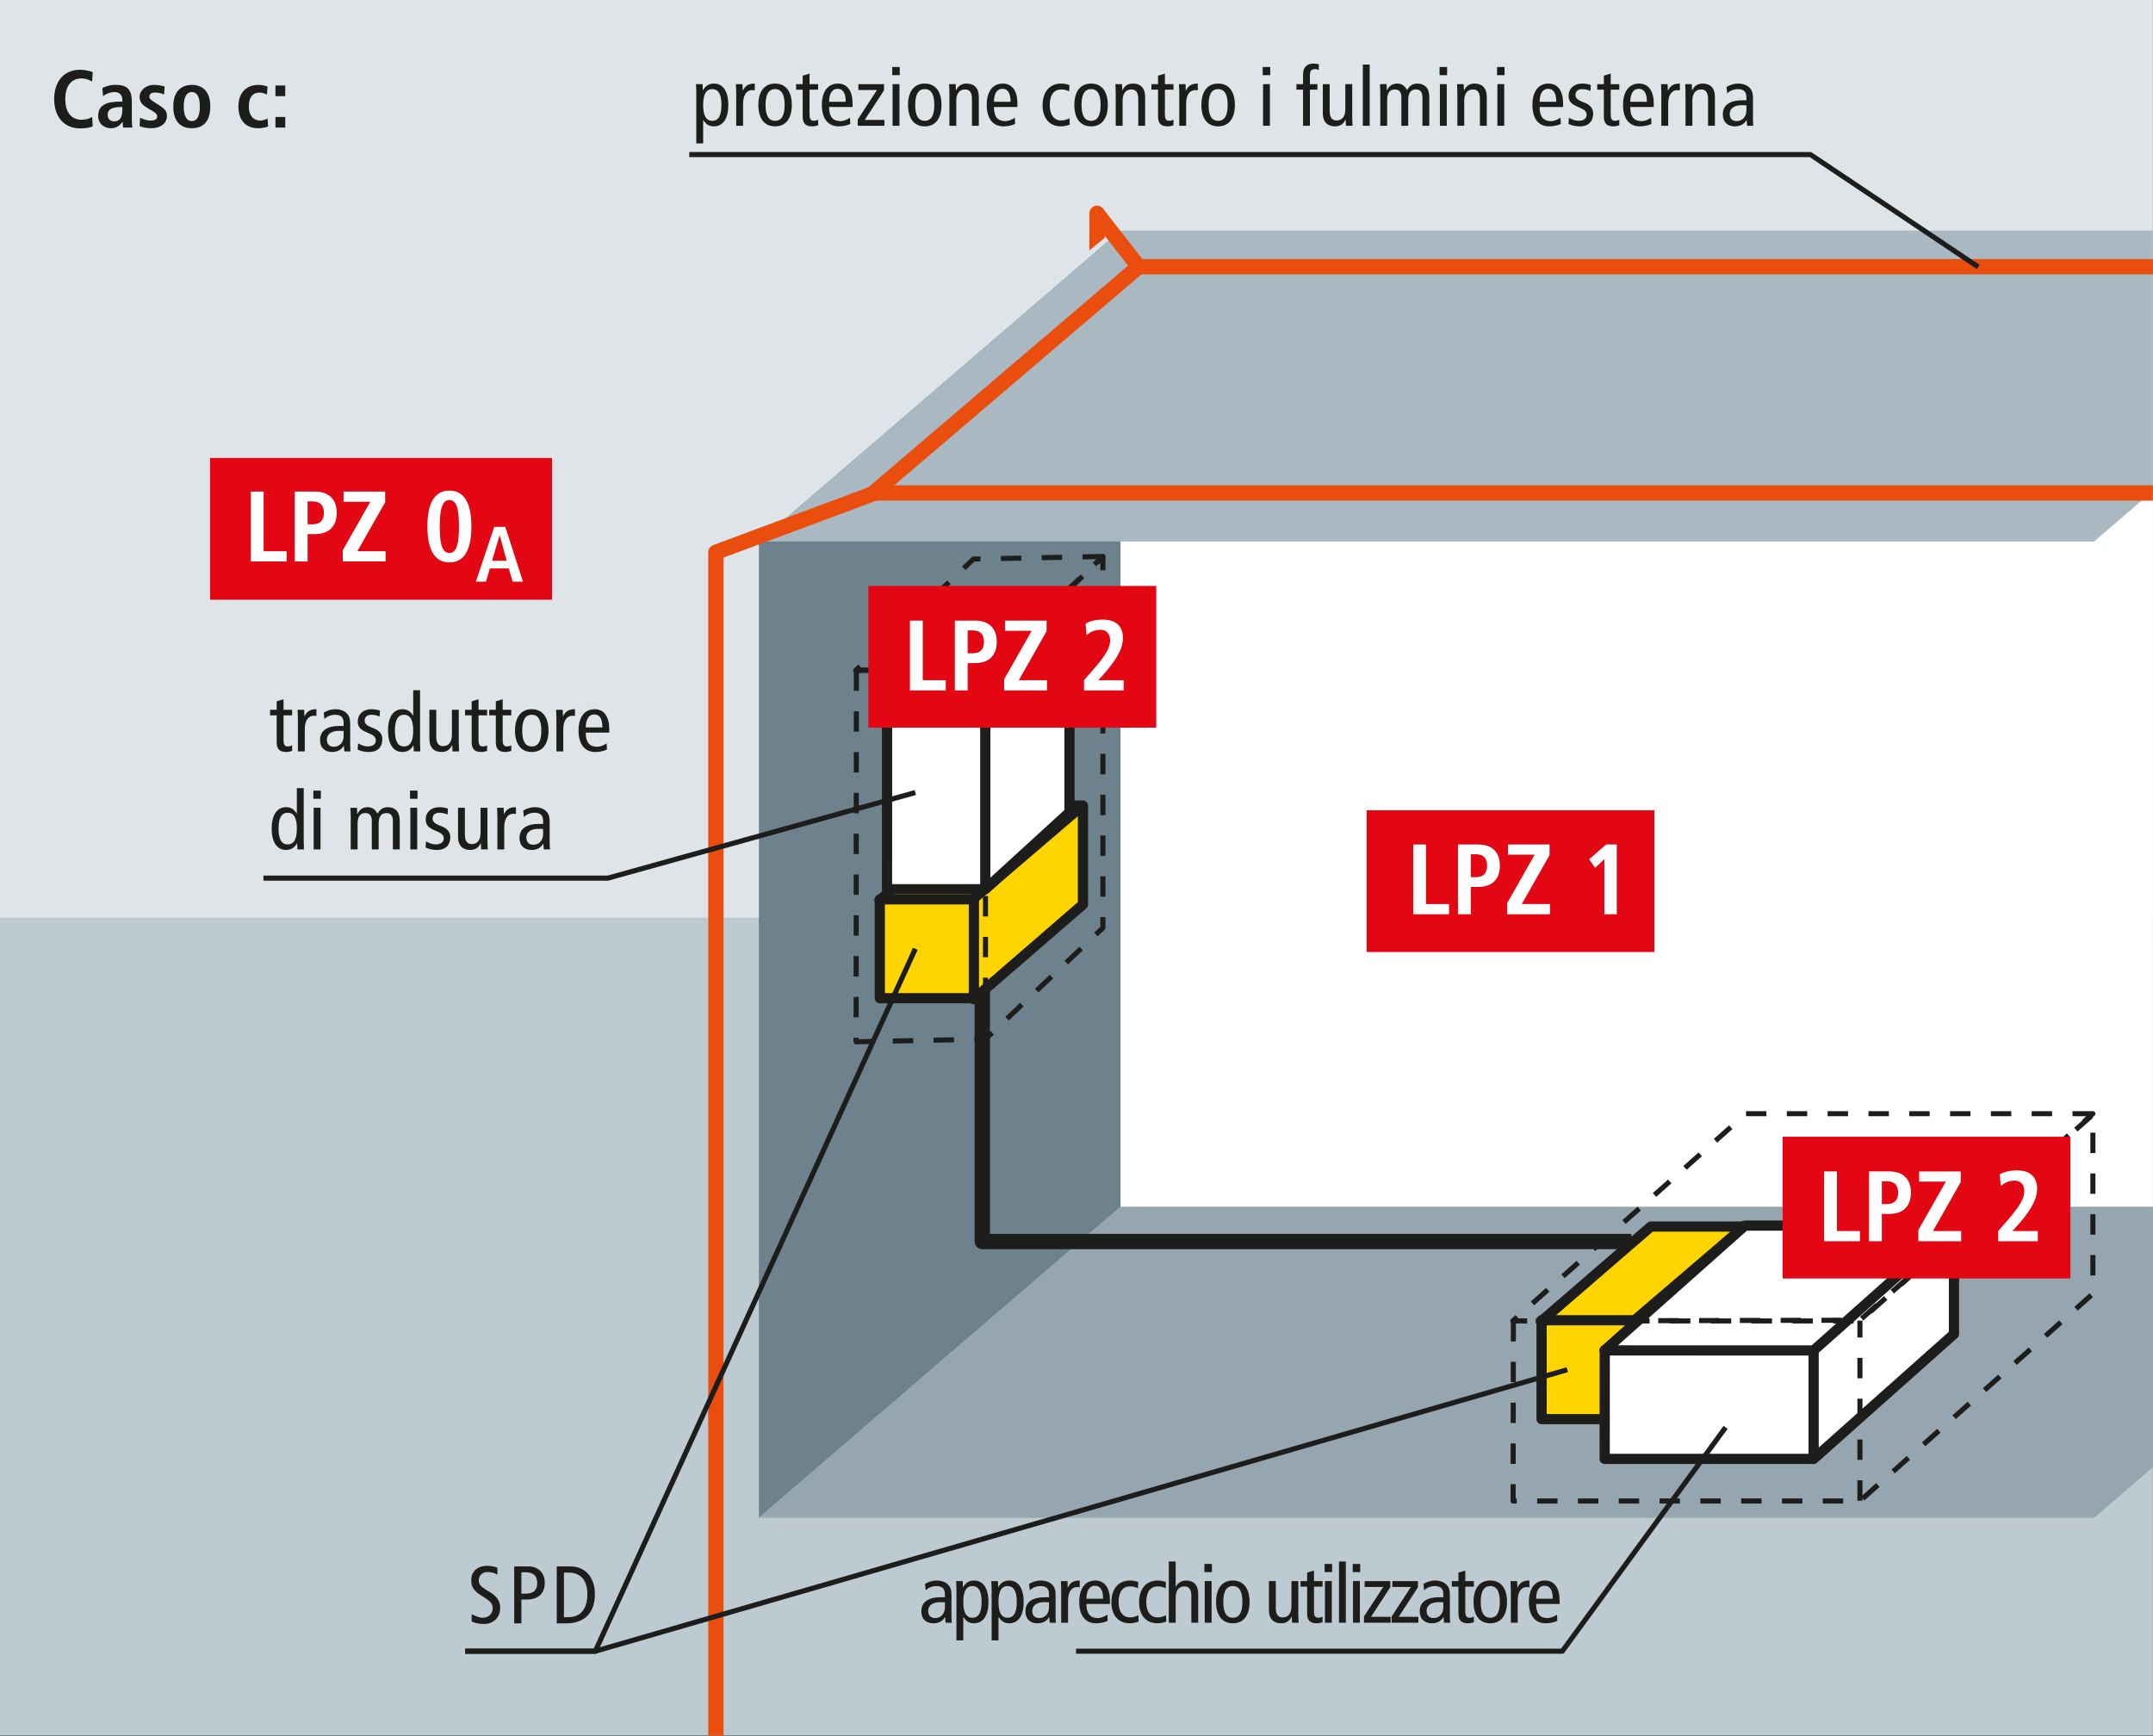 <?xml version="1.0" encoding="UTF-8" standalone="no"?><!DOCTYPE svg PUBLIC "-//W3C//DTD SVG 1.1//EN" "http://www.w3.org/Graphics/SVG/1.1/DTD/svg11.dtd"><svg width="100%" height="100%" viewBox="0 0 879 709" version="1.1" xmlns="http://www.w3.org/2000/svg" xmlns:xlink="http://www.w3.org/1999/xlink" xml:space="preserve" xmlns:serif="http://www.serif.com/" style="fill-rule:evenodd;clip-rule:evenodd;stroke-linejoin:round;stroke-miterlimit:3.864;"><rect x="0" y="0" width="879" height="709" fill="#333333" stroke="none"/><rect id="ArtBoard1" x="0" y="0" width="878.961" height="708.665" style="fill:none;"/><clipPath id="_clip1"><rect x="0" y="0" width="878.961" height="708.665"/></clipPath><g clip-path="url(#_clip1)"><g id="Layer-1" serif:id="Layer 1"><rect x="-58.692" y="-59" width="995.938" height="443.017" style="fill:#dee4e8;"/><rect x="-58.692" y="374.654" width="996.763" height="393.121" style="fill:#becad1;"/><rect x="457.467" y="94.142" width="480.604" height="398.621" style="fill:#fff;"/><path d="M309.831,221.103l147.638,-126.966l-0,398.621l-147.638,126.966l0,-398.621Z" style="fill:#6e828d;"/><path d="M457.467,492.763l-147.637,126.962l545.104,0.009l83.141,-71.534l0,-55.437l-480.608,-0Z" style="fill:#95a6b0;fill-rule:nonzero;"/><path d="M457.467,94.14l-147.637,126.963l545.104,0.004l83.141,-71.529l0,-55.438l-480.608,0Z" style="fill:#a9b8c1;fill-rule:nonzero;"/><path d="M629.224,539.491l44.763,-38.671l38.329,0l-0,40.363l-44.679,38.675l-38.413,-40.367Z" style="fill:#ffd500;stroke:#1d1d1b;stroke-width:4.17px;"/><rect x="629.379" y="539.083" width="38.413" height="40.367" style="fill:#ffd500;stroke:#1d1d1b;stroke-width:4.17px;"/><path d="M667.636,538.84l44.921,-38.412" style="fill:none;fill-rule:nonzero;stroke:#1d1d1b;stroke-width:4.17px;"/><path d="M655.16,551.413l-0.021,44.271l85.309,0l57.291,-50.975l0,-44.079l-142.579,50.783Z" style="fill:#fff;stroke:#1d1d1b;stroke-width:4.17px;"/><path d="M797.738,500.421l-85.325,-0l-57.354,50.967l85.388,0.008l57.291,-50.975Z" style="fill:#fff;stroke:#1d1d1b;stroke-width:4.17px;"/><path d="M740.447,595.603l-0,-44.271" style="fill:none;fill-rule:nonzero;stroke:#1d1d1b;stroke-width:4.17px;"/><path d="M359.042,367.612l44.763,-38.671l38.329,0l-0,40.363l-44.679,38.675l-38.413,-40.367Z" style="fill:#ffd500;stroke:#1d1d1b;stroke-width:4.17px;"/><rect x="359.196" y="367.213" width="38.412" height="40.367" style="fill:#ffd500;stroke:#1d1d1b;stroke-width:4.17px;"/><path d="M397.453,366.965l44.921,-38.412" style="fill:none;fill-rule:nonzero;stroke:#1d1d1b;stroke-width:4.17px;"/><path d="M401.043,403.408l-0,103.516l264.975,0" style="fill:none;fill-rule:nonzero;stroke:#1d1d1b;stroke-width:6.25px;stroke-linejoin:miter;"/><path d="M362.159,288.96l-0.017,74.113l40.121,-0l34.375,-31.404l-0,-73.959l-74.479,31.25Z" style="fill:#fff;stroke:#1d1d1b;stroke-width:4.17px;"/><path d="M436.638,257.54l-40.133,-0l-34.43,31.404l40.188,-0l34.375,-31.404Z" style="fill:#fff;stroke:#1d1d1b;stroke-width:4.17px;"/><path d="M402.263,363.01l-0,-74.117" style="fill:none;fill-rule:nonzero;stroke:#1d1d1b;stroke-width:4.17px;"/><path d="M617.86,539.385l-0.113,73.488l141.604,-0l95.104,-84.621l0,-73.158l-95.129,83.95l-141.466,0.341Z" style="fill:none;fill-rule:nonzero;stroke:#1d1d1b;stroke-width:2.08px;stroke-dasharray:8.33,8.33;"/><path d="M854.456,454.734l-141.633,-0l-95.213,84.612l141.742,0.009l95.104,-84.621Z" style="fill:none;fill-rule:nonzero;stroke:#1d1d1b;stroke-width:2.08px;stroke-dasharray:8.33,8.33;"/><path d="M759.351,612.742l0,-73.496" style="fill:none;fill-rule:nonzero;stroke:#1d1d1b;stroke-width:2.08px;stroke-dasharray:8.33,8.33;"/><path d="M349.63,273.758l-0.112,151.613l52.825,-1.075l47.937,-45.442l0,-151.291l-47.958,44.783l-52.692,1.412Z" style="fill:none;fill-rule:nonzero;stroke:#1d1d1b;stroke-width:2.08px;stroke-dasharray:8.33,8.33;"/><path d="M450.281,227.207l-52.854,1.071l-48.046,45.442l52.963,-1.067l47.937,-45.446Z" style="fill:none;fill-rule:nonzero;stroke:#1d1d1b;stroke-width:2.08px;stroke-dasharray:8.33,8.33;"/><path d="M402.345,424.168l-0,-151.617" style="fill:none;fill-rule:nonzero;stroke:#1d1d1b;stroke-width:2.08px;stroke-dasharray:8.33,8.33;"/><path d="M1009.97,108.903l-545.121,-0l-108.259,92.387l647.917,0" style="fill:none;fill-rule:nonzero;stroke:#e94e0e;stroke-width:6.25px;stroke-linejoin:miter;"/><path d="M357.243,201.29l-64.975,24.216l0,577.175" style="fill:none;fill-rule:nonzero;stroke:#e94e0e;stroke-width:6.25px;stroke-linejoin:miter;"/><path d="M450.993,97.121l-6.25,5.141l0,-15.166c0,-1.334 0.85,-2.521 2.113,-2.954c1.267,-0.43 2.662,-0.017 3.483,1.033l16.975,21.808l-4.933,3.842l-11.388,-14.629l0,0.925Z" style="fill:#e94e0e;fill-rule:nonzero;"/><rect x="85.758" y="186.992" width="139.625" height="57.883" style="fill:#e30613;"/><path d="M102.403,200.726l5.23,-0l-0,24.342l9.395,-0l0,4.166l-14.625,0l0,-28.508Z" style="fill:#fff;"/><path d="M120.352,200.726l8.166,-0c2.879,-0 5.1,0.758 6.638,2.271c1.537,1.508 2.304,3.637 2.304,6.387c-0,2.75 -0.758,4.884 -2.288,6.417c-1.52,1.517 -3.741,2.279 -6.654,2.279l-2.937,0l-0,11.154l-5.229,0l-0,-28.508Zm7.187,13.354c3.129,0 4.696,-1.558 4.696,-4.696c-0,-3.096 -1.567,-4.654 -4.696,-4.654l-1.958,0l-0,9.35l1.958,0Z" style="fill:#fff;"/><path d="M139.94,224.652l11.229,-19.759l-10.904,0l0,-4.166l16.988,-0l-0,4.337l-11.355,20.004l11.521,0l0,4.167l-17.479,0l-0,-4.583Z" style="fill:#fff;"/><path d="M183.473,200.319c3.345,-0 5.77,1.566 7.258,4.7c1.15,2.421 1.725,5.741 1.725,9.962c-0,4.217 -0.575,7.538 -1.725,9.967c-1.463,3.121 -3.888,4.692 -7.258,4.692c-3.321,-0 -5.738,-1.571 -7.234,-4.692c-1.175,-2.454 -1.75,-5.783 -1.75,-9.967c0,-4.25 0.567,-7.566 1.709,-9.962c1.504,-3.134 3.92,-4.7 7.275,-4.7m-0,25.479c1.495,-0 2.537,-1.008 3.141,-3.017c0.513,-1.716 0.771,-4.321 0.771,-7.8c0,-3.546 -0.242,-6.125 -0.729,-7.762c-0.604,-2.042 -1.663,-3.059 -3.183,-3.059c-1.475,0 -2.521,1.009 -3.15,3.017c-0.513,1.688 -0.78,4.292 -0.78,7.804c0,3.538 0.242,6.121 0.738,7.759c0.629,2.041 1.696,3.058 3.192,3.058" style="fill:#fff;"/><path d="M207.699,232.106l-7.7,0l-1.6,5.388l-4.112,-0l7.512,-22.392l4.492,0l7.221,22.392l-4.234,-0l-1.579,-5.388Zm-0.854,-3.146l-2.842,-10.466l-3.133,10.471l5.975,-0.005Z" style="fill:#fff;"/><rect x="354.55" y="239.242" width="117.504" height="57.875" style="fill:#e30613;"/><path d="M371.505,253.403l5.225,0l0,24.338l9.392,-0l0,4.166l-14.617,0l0,-28.504Z" style="fill:#fff;"/><path d="M389.836,253.403l8.167,0c2.883,0 5.1,0.754 6.633,2.263c1.542,1.516 2.304,3.646 2.304,6.391c0,2.746 -0.758,4.888 -2.279,6.409c-1.525,1.529 -3.746,2.287 -6.658,2.287l-2.938,0l0,11.154l-5.229,0l0,-28.504Zm7.188,13.35c3.133,0 4.696,-1.566 4.696,-4.696c-0,-3.104 -1.563,-4.654 -4.696,-4.654l-1.959,0l0,9.35l1.959,0Z" style="fill:#fff;"/><path d="M409.974,277.333l11.225,-19.763l-10.896,0l-0,-4.166l16.983,-0l0,4.329l-11.35,20.008l11.513,0l-0,4.167l-17.475,-0l-0,-4.575Z" style="fill:#fff;"/><path d="M442.579,277.699l2.121,-2.412c1.85,-2.096 3.2,-3.671 4.041,-4.738c1.471,-1.846 2.55,-3.412 3.229,-4.696c0.842,-1.608 1.267,-3.087 1.267,-4.45c0,-1.308 -0.354,-2.341 -1.062,-3.095c-0.709,-0.771 -1.65,-1.15 -2.821,-1.15c-1.359,-0 -2.571,0.258 -3.634,0.77c-0.57,0.275 -1.266,0.742 -2.083,1.392l-0.45,-4.696c0.792,-0.458 1.679,-0.829 2.658,-1.1c1.309,-0.358 2.775,-0.537 4.409,-0.537c2.858,-0 4.983,0.746 6.371,2.208c1.225,1.308 1.841,3.113 1.841,5.4c0,2.363 -0.916,5.033 -2.741,7.996c-1.438,2.346 -3.55,5.021 -6.325,8.046l-1.025,1.104l10.37,-0l0,4.167l-16.166,-0l-0,-4.209Z" style="fill:#fff;"/><rect x="557.954" y="330.85" width="117.496" height="57.867" style="fill:#e30613;"/><path d="M576.974,344.81l5.229,-0l0,24.329l9.388,-0l-0,4.166l-14.617,0l0,-28.495Z" style="fill:#fff;"/><path d="M595.24,344.81l8.175,-0c2.871,-0 5.096,0.745 6.633,2.258c1.538,1.512 2.3,3.646 2.3,6.387c0,2.75 -0.754,4.892 -2.279,6.417c-1.533,1.517 -3.75,2.283 -6.654,2.283l-2.942,0l0,11.15l-5.233,0l0,-28.495Zm7.196,13.35c3.125,-0 4.692,-1.571 4.692,-4.705c-0,-3.095 -1.567,-4.654 -4.692,-4.654l-1.963,0l0,9.359l1.963,-0Z" style="fill:#fff;"/><path d="M615.337,368.731l11.221,-19.762l-10.9,-0l-0,-4.159l16.983,0l-0,4.317l-11.342,20.013l11.509,-0l-0,4.166l-17.471,0l-0,-4.575Z" style="fill:#fff;"/><path d="M655.005,350.803l-3.783,3.563l-2.421,-3.521l6.946,-6.033l4.325,-0l0,28.491l-5.067,0l0,-22.5Z" style="fill:#fff;"/><rect x="727.779" y="464.142" width="117.5" height="57.875" style="fill:#e30613;"/><path d="M744.731,478.302l5.225,-0l0,24.341l9.392,0l-0,4.167l-14.617,0l0,-28.508Z" style="fill:#fff;"/><path d="M763.062,478.302l8.167,-0c2.883,-0 5.1,0.758 6.633,2.266c1.542,1.513 2.304,3.646 2.304,6.388c0,2.746 -0.758,4.887 -2.279,6.408c-1.525,1.529 -3.746,2.288 -6.658,2.288l-2.938,-0l0,11.158l-5.229,0l0,-28.508Zm7.188,13.35c3.133,-0 4.695,-1.567 4.695,-4.696c0,-3.104 -1.562,-4.65 -4.695,-4.65l-1.959,-0l0,9.346l1.959,-0Z" style="fill:#fff;"/><path d="M783.2,502.235l11.225,-19.762l-10.896,-0l-0,-4.167l16.983,0l0,4.329l-11.35,20.009l11.513,-0l-0,4.166l-17.475,0l-0,-4.575Z" style="fill:#fff;"/><path d="M815.805,502.602l2.12,-2.413c1.85,-2.096 3.2,-3.675 4.042,-4.741c1.471,-1.842 2.55,-3.409 3.229,-4.696c0.842,-1.604 1.267,-3.084 1.267,-4.446c-0,-1.313 -0.354,-2.346 -1.063,-3.096c-0.708,-0.775 -1.65,-1.154 -2.82,-1.154c-1.359,-0 -2.571,0.262 -3.634,0.775c-0.571,0.271 -1.266,0.742 -2.083,1.392l-0.45,-4.696c0.792,-0.459 1.679,-0.829 2.658,-1.104c1.309,-0.359 2.775,-0.538 4.409,-0.538c2.858,0 4.983,0.746 6.37,2.213c1.225,1.304 1.842,3.112 1.842,5.4c0,2.362 -0.917,5.033 -2.742,7.991c-1.437,2.35 -3.55,5.025 -6.325,8.046l-1.025,1.108l10.371,0l0,4.167l-16.166,0l-0,-4.208Z" style="fill:#fff;"/><g transform="matrix(4.167,0,0,4.167,-59,-59)"><g transform="matrix(8,0,0,8,40.491,87.788)"><path d="M0.286,-0.074c-0.016,0.007 -0.031,0.013 -0.052,0.013c-0.038,0 -0.053,-0.022 -0.053,-0.08l-0,-0.301l0.105,-0l-0,-0.068l-0.105,0l-0,-0.129l-0.084,0.025l0,0.104l-0.081,0l0,0.068l0.081,-0l0,0.328c0,0.09 0.041,0.121 0.118,0.121c0.023,-0 0.051,-0.006 0.071,-0.013l-0,-0.068Z" style="fill:#1d1d1b;fill-rule:nonzero;"/></g><g transform="matrix(8,0,0,8,42.859,87.788)"><path d="M0.061,-0l0.084,-0l-0,-0.27c-0,-0.111 0.046,-0.167 0.111,-0.167c0.011,-0 0.022,0.001 0.032,0.003l-0,-0.083c-0.075,0 -0.118,0.025 -0.145,0.087l-0.002,-0l-0.003,-0.08l-0.081,0c0.001,0.036 0.004,0.073 0.004,0.11l0,0.4Z" style="fill:#1d1d1b;fill-rule:nonzero;"/></g><g transform="matrix(8,0,0,8,45.227,87.788)"><path d="M0.09,-0.396c0.029,-0.032 0.079,-0.053 0.131,-0.053c0.035,-0 0.068,0.009 0.085,0.032c0.016,0.022 0.019,0.044 0.019,0.082l0,0.023l-0.049,0c-0.175,0 -0.24,0.073 -0.24,0.172c0,0.098 0.063,0.147 0.147,0.147c0.078,-0 0.12,-0.037 0.143,-0.076l0.002,0l0.005,0.069l0.076,-0c-0.002,-0.018 -0.004,-0.048 -0.004,-0.078l-0,-0.266c-0,-0.072 -0.022,-0.103 -0.044,-0.125c-0.016,-0.016 -0.061,-0.048 -0.136,-0.048c-0.05,0 -0.102,0.015 -0.144,0.042l0.009,0.079Zm0.235,0.21c0,0.07 -0.046,0.129 -0.119,0.129c-0.058,0 -0.086,-0.035 -0.086,-0.089c-0,-0.059 0.047,-0.106 0.146,-0.106c0.023,-0 0.044,-0 0.059,0.002l0,0.064Z" style="fill:#1d1d1b;fill-rule:nonzero;"/></g><g transform="matrix(8,0,0,8,48.931,87.788)"><path d="M0.034,-0.023c0.037,0.019 0.085,0.03 0.138,0.03c0.117,-0 0.164,-0.07 0.164,-0.158c-0,-0.063 -0.039,-0.105 -0.101,-0.13l-0.03,-0.012c-0.056,-0.022 -0.086,-0.045 -0.086,-0.086c-0,-0.04 0.029,-0.07 0.084,-0.07c0.038,-0 0.074,0.01 0.1,0.022l0.004,-0.072c-0.029,-0.011 -0.066,-0.018 -0.108,-0.018c-0.099,0 -0.164,0.064 -0.164,0.148c0,0.065 0.027,0.098 0.1,0.131l0.056,0.025c0.047,0.021 0.065,0.045 0.065,0.08c0,0.039 -0.033,0.072 -0.097,0.072c-0.042,0 -0.082,-0.015 -0.12,-0.038l-0.005,0.076Z" style="fill:#1d1d1b;fill-rule:nonzero;"/></g><g transform="matrix(8,0,0,8,51.891,87.788)"><path d="M0.344,-0.255c0,0.128 -0.035,0.194 -0.112,0.194c-0.077,0 -0.112,-0.066 -0.112,-0.194c-0,-0.128 0.035,-0.194 0.112,-0.194c0.077,-0 0.112,0.066 0.112,0.194Zm0.084,-0.495l-0.084,0l0,0.31l-0.002,-0c-0.034,-0.054 -0.072,-0.077 -0.13,-0.077c-0.105,0 -0.176,0.086 -0.176,0.262c0,0.176 0.071,0.262 0.176,0.262c0.074,-0 0.112,-0.042 0.134,-0.082l0.002,0l0.003,0.075l0.081,-0c-0.001,-0.031 -0.004,-0.063 -0.004,-0.094l-0,-0.656Z" style="fill:#1d1d1b;fill-rule:nonzero;"/></g><g transform="matrix(8,0,0,8,55.739,87.788)"><path d="M0.421,-0.51l-0.084,0l0,0.307c0,0.092 -0.042,0.138 -0.108,0.138c-0.054,0 -0.084,-0.035 -0.084,-0.116l-0,-0.329l-0.084,0l0,0.354c0,0.112 0.06,0.163 0.149,0.163c0.059,-0 0.102,-0.025 0.129,-0.083l0.002,0l0.003,0.076l0.081,-0c-0.001,-0.036 -0.004,-0.073 -0.004,-0.11l-0,-0.4Z" style="fill:#1d1d1b;fill-rule:nonzero;"/></g><g transform="matrix(8,0,0,8,59.595,87.788)"><path d="M0.286,-0.074c-0.016,0.007 -0.031,0.013 -0.052,0.013c-0.038,0 -0.053,-0.022 -0.053,-0.08l-0,-0.301l0.105,-0l-0,-0.068l-0.105,0l-0,-0.129l-0.084,0.025l0,0.104l-0.081,0l0,0.068l0.081,-0l0,0.328c0,0.09 0.041,0.121 0.118,0.121c0.023,-0 0.051,-0.006 0.071,-0.013l-0,-0.068Z" style="fill:#1d1d1b;fill-rule:nonzero;"/></g><g transform="matrix(8,0,0,8,61.963,87.788)"><path d="M0.286,-0.074c-0.016,0.007 -0.031,0.013 -0.052,0.013c-0.038,0 -0.053,-0.022 -0.053,-0.08l-0,-0.301l0.105,-0l-0,-0.068l-0.105,0l-0,-0.129l-0.084,0.025l0,0.104l-0.081,0l0,0.068l0.081,-0l0,0.328c0,0.09 0.041,0.121 0.118,0.121c0.023,-0 0.051,-0.006 0.071,-0.013l-0,-0.068Z" style="fill:#1d1d1b;fill-rule:nonzero;"/></g><g transform="matrix(8,0,0,8,64.331,87.788)"><path d="M0.124,-0.255c-0,-0.128 0.037,-0.194 0.117,-0.194c0.08,-0 0.117,0.066 0.117,0.194c0,0.128 -0.037,0.194 -0.117,0.194c-0.08,0 -0.117,-0.066 -0.117,-0.194Zm-0.088,0c0,0.16 0.07,0.262 0.205,0.262c0.135,-0 0.205,-0.102 0.205,-0.262c-0,-0.16 -0.07,-0.262 -0.205,-0.262c-0.135,0 -0.205,0.102 -0.205,0.262Z" style="fill:#1d1d1b;fill-rule:nonzero;"/></g><g transform="matrix(8,0,0,8,68.187,87.788)"><path d="M0.061,-0l0.084,-0l-0,-0.27c-0,-0.111 0.046,-0.167 0.111,-0.167c0.011,-0 0.022,0.001 0.032,0.003l-0,-0.083c-0.075,0 -0.118,0.025 -0.145,0.087l-0.002,-0l-0.003,-0.08l-0.081,0c0.001,0.036 0.004,0.073 0.004,0.11l0,0.4Z" style="fill:#1d1d1b;fill-rule:nonzero;"/></g><g transform="matrix(8,0,0,8,70.555,87.788)"><path d="M0.412,-0.23l-0,-0.045c-0,-0.15 -0.064,-0.242 -0.179,-0.242c-0.127,0 -0.197,0.102 -0.197,0.262c0,0.16 0.07,0.262 0.205,0.262c0.051,-0 0.103,-0.011 0.143,-0.03l-0.004,-0.076c-0.029,0.021 -0.075,0.042 -0.117,0.042c-0.093,0 -0.139,-0.055 -0.139,-0.173l0.288,-0Zm-0.288,-0.064c0.002,-0.119 0.05,-0.159 0.104,-0.159c0.067,-0 0.1,0.053 0.1,0.159l-0.204,0Z" style="fill:#1d1d1b;fill-rule:nonzero;"/></g><g transform="matrix(8,0,0,8,40.491,97.388)"><path d="M0.344,-0.255c0,0.128 -0.035,0.194 -0.112,0.194c-0.077,0 -0.112,-0.066 -0.112,-0.194c-0,-0.128 0.035,-0.194 0.112,-0.194c0.077,-0 0.112,0.066 0.112,0.194Zm0.084,-0.495l-0.084,0l0,0.31l-0.002,-0c-0.034,-0.054 -0.072,-0.077 -0.13,-0.077c-0.105,0 -0.176,0.086 -0.176,0.262c0,0.176 0.071,0.262 0.176,0.262c0.074,-0 0.112,-0.042 0.134,-0.082l0.002,0l0.003,0.075l0.081,-0c-0.001,-0.031 -0.004,-0.063 -0.004,-0.094l-0,-0.656Z" style="fill:#1d1d1b;fill-rule:nonzero;"/></g><g transform="matrix(8,0,0,8,44.339,97.388)"><path d="M0.069,-0l0.084,-0l-0,-0.51l-0.084,0l0,0.51Zm-0.004,-0.72l0,0.1l0.092,-0l-0,-0.1l-0.092,0Z" style="fill:#1d1d1b;fill-rule:nonzero;"/></g><g transform="matrix(8,0,0,8,48.035,97.388)"><path d="M0.061,-0l0.084,-0l-0,-0.315c-0,-0.092 0.034,-0.13 0.096,-0.13c0.05,-0 0.078,0.03 0.078,0.095l0,0.35l0.084,-0l-0,-0.315c-0,-0.092 0.034,-0.13 0.096,-0.13c0.05,-0 0.078,0.03 0.078,0.095l0,0.35l0.084,-0l-0,-0.354c-0,-0.112 -0.06,-0.163 -0.148,-0.163c-0.058,0 -0.097,0.03 -0.124,0.08c-0.026,-0.052 -0.066,-0.08 -0.12,-0.08c-0.056,0 -0.099,0.025 -0.126,0.083l-0.002,-0l-0.003,-0.076l-0.081,0c0.001,0.036 0.004,0.073 0.004,0.11l0,0.4Z" style="fill:#1d1d1b;fill-rule:nonzero;"/></g><g transform="matrix(8,0,0,8,53.811,97.388)"><path d="M0.069,-0l0.084,-0l-0,-0.51l-0.084,0l0,0.51Zm-0.004,-0.72l0,0.1l0.092,-0l-0,-0.1l-0.092,0Z" style="fill:#1d1d1b;fill-rule:nonzero;"/></g><g transform="matrix(8,0,0,8,55.587,97.388)"><path d="M0.034,-0.023c0.037,0.019 0.085,0.03 0.138,0.03c0.117,-0 0.164,-0.07 0.164,-0.158c-0,-0.063 -0.039,-0.105 -0.101,-0.13l-0.03,-0.012c-0.056,-0.022 -0.086,-0.045 -0.086,-0.086c-0,-0.04 0.029,-0.07 0.084,-0.07c0.038,-0 0.074,0.01 0.1,0.022l0.004,-0.072c-0.029,-0.011 -0.066,-0.018 -0.108,-0.018c-0.099,0 -0.164,0.064 -0.164,0.148c0,0.065 0.027,0.098 0.1,0.131l0.056,0.025c0.047,0.021 0.065,0.045 0.065,0.08c0,0.039 -0.033,0.072 -0.097,0.072c-0.042,0 -0.082,-0.015 -0.12,-0.038l-0.005,0.076Z" style="fill:#1d1d1b;fill-rule:nonzero;"/></g><g transform="matrix(8,0,0,8,58.547,97.388)"><path d="M0.421,-0.51l-0.084,0l0,0.307c0,0.092 -0.042,0.138 -0.108,0.138c-0.054,0 -0.084,-0.035 -0.084,-0.116l-0,-0.329l-0.084,0l0,0.354c0,0.112 0.06,0.163 0.149,0.163c0.059,-0 0.102,-0.025 0.129,-0.083l0.002,0l0.003,0.076l0.081,-0c-0.001,-0.036 -0.004,-0.073 -0.004,-0.11l-0,-0.4Z" style="fill:#1d1d1b;fill-rule:nonzero;"/></g><g transform="matrix(8,0,0,8,62.403,97.388)"><path d="M0.061,-0l0.084,-0l-0,-0.27c-0,-0.111 0.046,-0.167 0.111,-0.167c0.011,-0 0.022,0.001 0.032,0.003l-0,-0.083c-0.075,0 -0.118,0.025 -0.145,0.087l-0.002,-0l-0.003,-0.08l-0.081,0c0.001,0.036 0.004,0.073 0.004,0.11l0,0.4Z" style="fill:#1d1d1b;fill-rule:nonzero;"/></g><g transform="matrix(8,0,0,8,64.771,97.388)"><path d="M0.09,-0.396c0.029,-0.032 0.079,-0.053 0.131,-0.053c0.035,-0 0.068,0.009 0.085,0.032c0.016,0.022 0.019,0.044 0.019,0.082l0,0.023l-0.049,0c-0.175,0 -0.24,0.073 -0.24,0.172c0,0.098 0.063,0.147 0.147,0.147c0.078,-0 0.12,-0.037 0.143,-0.076l0.002,0l0.005,0.069l0.076,-0c-0.002,-0.018 -0.004,-0.048 -0.004,-0.078l-0,-0.266c-0,-0.072 -0.022,-0.103 -0.044,-0.125c-0.016,-0.016 -0.061,-0.048 -0.136,-0.048c-0.05,0 -0.102,0.015 -0.144,0.042l0.009,0.079Zm0.235,0.21c0,0.07 -0.046,0.129 -0.119,0.129c-0.058,0 -0.086,-0.035 -0.086,-0.089c-0,-0.059 0.047,-0.106 0.146,-0.106c0.023,-0 0.044,-0 0.059,0.002l0,0.064Z" style="fill:#1d1d1b;fill-rule:nonzero;"/></g></g><g transform="matrix(4.167,0,0,4.167,-59,-59)"><g transform="matrix(8,0,0,8,104.139,173.164)"><path d="M0.09,-0.396c0.029,-0.032 0.079,-0.053 0.131,-0.053c0.035,-0 0.068,0.009 0.085,0.032c0.016,0.022 0.019,0.044 0.019,0.082l0,0.023l-0.049,0c-0.175,0 -0.24,0.073 -0.24,0.172c0,0.098 0.063,0.147 0.147,0.147c0.078,-0 0.12,-0.037 0.143,-0.076l0.002,0l0.005,0.069l0.076,-0c-0.002,-0.018 -0.004,-0.048 -0.004,-0.078l-0,-0.266c-0,-0.072 -0.022,-0.103 -0.044,-0.125c-0.016,-0.016 -0.061,-0.048 -0.136,-0.048c-0.05,0 -0.102,0.015 -0.144,0.042l0.009,0.079Zm0.235,0.21c0,0.07 -0.046,0.129 -0.119,0.129c-0.058,0 -0.086,-0.035 -0.086,-0.089c-0,-0.059 0.047,-0.106 0.146,-0.106c0.023,-0 0.044,-0 0.059,0.002l0,0.064Z" style="fill:#1d1d1b;fill-rule:nonzero;"/></g><g transform="matrix(8,0,0,8,107.443,173.164)"><path d="M0.137,-0.255c-0,-0.128 0.035,-0.194 0.112,-0.194c0.077,-0 0.112,0.066 0.112,0.194c0,0.128 -0.035,0.194 -0.112,0.194c-0.077,0 -0.112,-0.066 -0.112,-0.194Zm-0.084,0.471l0.084,-0l-0,-0.286l0.002,0c0.034,0.054 0.072,0.077 0.13,0.077c0.105,-0 0.176,-0.086 0.176,-0.262c-0,-0.176 -0.071,-0.262 -0.176,-0.262c-0.074,0 -0.112,0.042 -0.134,0.082l-0.002,-0l-0.003,-0.075l-0.081,0c0.001,0.031 0.004,0.063 0.004,0.094l0,0.632Z" style="fill:#1d1d1b;fill-rule:nonzero;"/></g><g transform="matrix(8,0,0,8,110.891,173.164)"><path d="M0.137,-0.255c-0,-0.128 0.035,-0.194 0.112,-0.194c0.077,-0 0.112,0.066 0.112,0.194c0,0.128 -0.035,0.194 -0.112,0.194c-0.077,0 -0.112,-0.066 -0.112,-0.194Zm-0.084,0.471l0.084,-0l-0,-0.286l0.002,0c0.034,0.054 0.072,0.077 0.13,0.077c0.105,-0 0.176,-0.086 0.176,-0.262c-0,-0.176 -0.071,-0.262 -0.176,-0.262c-0.074,0 -0.112,0.042 -0.134,0.082l-0.002,-0l-0.003,-0.075l-0.081,0c0.001,0.031 0.004,0.063 0.004,0.094l0,0.632Z" style="fill:#1d1d1b;fill-rule:nonzero;"/></g><g transform="matrix(8,0,0,8,114.339,173.164)"><path d="M0.09,-0.396c0.029,-0.032 0.079,-0.053 0.131,-0.053c0.035,-0 0.068,0.009 0.085,0.032c0.016,0.022 0.019,0.044 0.019,0.082l0,0.023l-0.049,0c-0.175,0 -0.24,0.073 -0.24,0.172c0,0.098 0.063,0.147 0.147,0.147c0.078,-0 0.12,-0.037 0.143,-0.076l0.002,0l0.005,0.069l0.076,-0c-0.002,-0.018 -0.004,-0.048 -0.004,-0.078l-0,-0.266c-0,-0.072 -0.022,-0.103 -0.044,-0.125c-0.016,-0.016 -0.061,-0.048 -0.136,-0.048c-0.05,0 -0.102,0.015 -0.144,0.042l0.009,0.079Zm0.235,0.21c0,0.07 -0.046,0.129 -0.119,0.129c-0.058,0 -0.086,-0.035 -0.086,-0.089c-0,-0.059 0.047,-0.106 0.146,-0.106c0.023,-0 0.044,-0 0.059,0.002l0,0.064Z" style="fill:#1d1d1b;fill-rule:nonzero;"/></g><g transform="matrix(8,0,0,8,117.643,173.164)"><path d="M0.061,-0l0.084,-0l-0,-0.27c-0,-0.111 0.046,-0.167 0.111,-0.167c0.011,-0 0.022,0.001 0.032,0.003l-0,-0.083c-0.075,0 -0.118,0.025 -0.145,0.087l-0.002,-0l-0.003,-0.08l-0.081,0c0.001,0.036 0.004,0.073 0.004,0.11l0,0.4Z" style="fill:#1d1d1b;fill-rule:nonzero;"/></g><g transform="matrix(8,0,0,8,119.611,173.164)"><path d="M0.412,-0.23l-0,-0.045c-0,-0.15 -0.064,-0.242 -0.179,-0.242c-0.127,0 -0.197,0.102 -0.197,0.262c0,0.16 0.07,0.262 0.205,0.262c0.051,-0 0.103,-0.011 0.143,-0.03l-0.004,-0.076c-0.029,0.021 -0.075,0.042 -0.117,0.042c-0.093,0 -0.139,-0.055 -0.139,-0.173l0.288,-0Zm-0.288,-0.064c0.002,-0.119 0.05,-0.159 0.104,-0.159c0.067,-0 0.1,0.053 0.1,0.159l-0.204,0Z" style="fill:#1d1d1b;fill-rule:nonzero;"/></g><g transform="matrix(8,0,0,8,122.763,173.164)"><path d="M0.365,-0.497c-0.027,-0.013 -0.066,-0.02 -0.101,-0.02c-0.142,0 -0.228,0.102 -0.228,0.267c0,0.144 0.074,0.257 0.226,0.257c0.037,-0 0.082,-0.011 0.107,-0.022l-0.004,-0.077c-0.029,0.015 -0.063,0.027 -0.103,0.027c-0.082,0 -0.138,-0.067 -0.138,-0.185c-0,-0.138 0.058,-0.195 0.14,-0.195c0.039,-0 0.068,0.008 0.097,0.024l0.004,-0.076Z" style="fill:#1d1d1b;fill-rule:nonzero;"/></g><g transform="matrix(8,0,0,8,125.475,173.164)"><path d="M0.365,-0.497c-0.027,-0.013 -0.066,-0.02 -0.101,-0.02c-0.142,0 -0.228,0.102 -0.228,0.267c0,0.144 0.074,0.257 0.226,0.257c0.037,-0 0.082,-0.011 0.107,-0.022l-0.004,-0.077c-0.029,0.015 -0.063,0.027 -0.103,0.027c-0.082,0 -0.138,-0.067 -0.138,-0.185c-0,-0.138 0.058,-0.195 0.14,-0.195c0.039,-0 0.068,0.008 0.097,0.024l0.004,-0.076Z" style="fill:#1d1d1b;fill-rule:nonzero;"/></g><g transform="matrix(8,0,0,8,128.187,173.164)"><path d="M0.061,-0l0.084,-0l-0,-0.307c-0,-0.092 0.042,-0.138 0.108,-0.138c0.054,-0 0.084,0.035 0.084,0.116l0,0.329l0.084,-0l-0,-0.354c-0,-0.112 -0.06,-0.163 -0.149,-0.163c-0.059,0 -0.103,0.034 -0.125,0.077l-0.002,-0l-0,-0.31l-0.084,0l0,0.75Z" style="fill:#1d1d1b;fill-rule:nonzero;"/></g><g transform="matrix(8,0,0,8,131.643,173.164)"><path d="M0.069,-0l0.084,-0l-0,-0.51l-0.084,0l0,0.51Zm-0.004,-0.72l0,0.1l0.092,-0l-0,-0.1l-0.092,0Z" style="fill:#1d1d1b;fill-rule:nonzero;"/></g><g transform="matrix(8,0,0,8,133.019,173.164)"><path d="M0.124,-0.255c-0,-0.128 0.037,-0.194 0.117,-0.194c0.08,-0 0.117,0.066 0.117,0.194c0,0.128 -0.037,0.194 -0.117,0.194c-0.08,0 -0.117,-0.066 -0.117,-0.194Zm-0.088,0c0,0.16 0.07,0.262 0.205,0.262c0.135,-0 0.205,-0.102 0.205,-0.262c-0,-0.16 -0.07,-0.262 -0.205,-0.262c-0.135,0 -0.205,0.102 -0.205,0.262Z" style="fill:#1d1d1b;fill-rule:nonzero;"/></g><g transform="matrix(8,0,0,8,137.995,173.164)"><path d="M0.421,-0.51l-0.084,0l0,0.307c0,0.092 -0.042,0.138 -0.108,0.138c-0.054,0 -0.084,-0.035 -0.084,-0.116l-0,-0.329l-0.084,0l0,0.354c0,0.112 0.06,0.163 0.149,0.163c0.059,-0 0.102,-0.025 0.129,-0.083l0.002,0l0.003,0.076l0.081,-0c-0.001,-0.036 -0.004,-0.073 -0.004,-0.11l-0,-0.4Z" style="fill:#1d1d1b;fill-rule:nonzero;"/></g><g transform="matrix(8,0,0,8,141.451,173.164)"><path d="M0.286,-0.074c-0.016,0.007 -0.031,0.013 -0.052,0.013c-0.038,0 -0.053,-0.022 -0.053,-0.08l-0,-0.301l0.105,-0l-0,-0.068l-0.105,0l-0,-0.129l-0.084,0.025l0,0.104l-0.081,0l0,0.068l0.081,-0l0,0.328c0,0.09 0.041,0.121 0.118,0.121c0.023,-0 0.051,-0.006 0.071,-0.013l-0,-0.068Z" style="fill:#1d1d1b;fill-rule:nonzero;"/></g><g transform="matrix(8,0,0,8,143.419,173.164)"><path d="M0.069,-0l0.084,-0l-0,-0.51l-0.084,0l0,0.51Zm-0.004,-0.72l0,0.1l0.092,-0l-0,-0.1l-0.092,0Z" style="fill:#1d1d1b;fill-rule:nonzero;"/></g><g transform="matrix(8,0,0,8,144.795,173.164)"><rect x="0.069" y="-0.75" width="0.084" height="0.75" style="fill:#1d1d1b;fill-rule:nonzero;"/></g><g transform="matrix(8,0,0,8,146.171,173.164)"><path d="M0.069,-0l0.084,-0l-0,-0.51l-0.084,0l0,0.51Zm-0.004,-0.72l0,0.1l0.092,-0l-0,-0.1l-0.092,0Z" style="fill:#1d1d1b;fill-rule:nonzero;"/></g><g transform="matrix(8,0,0,8,147.547,173.164)"><path d="M0.039,-0.51l0,0.072l0.228,-0l-0.236,0.362l0,0.076l0.327,-0l-0,-0.072l-0.241,0l0.236,-0.362l-0,-0.076l-0.314,0Z" style="fill:#1d1d1b;fill-rule:nonzero;"/></g><g transform="matrix(8,0,0,8,150.259,173.164)"><path d="M0.039,-0.51l0,0.072l0.228,-0l-0.236,0.362l0,0.076l0.327,-0l-0,-0.072l-0.241,0l0.236,-0.362l-0,-0.076l-0.314,0Z" style="fill:#1d1d1b;fill-rule:nonzero;"/></g><g transform="matrix(8,0,0,8,152.971,173.164)"><path d="M0.09,-0.396c0.029,-0.032 0.079,-0.053 0.131,-0.053c0.035,-0 0.068,0.009 0.085,0.032c0.016,0.022 0.019,0.044 0.019,0.082l0,0.023l-0.049,0c-0.175,0 -0.24,0.073 -0.24,0.172c0,0.098 0.063,0.147 0.147,0.147c0.078,-0 0.12,-0.037 0.143,-0.076l0.002,0l0.005,0.069l0.076,-0c-0.002,-0.018 -0.004,-0.048 -0.004,-0.078l-0,-0.266c-0,-0.072 -0.022,-0.103 -0.044,-0.125c-0.016,-0.016 -0.061,-0.048 -0.136,-0.048c-0.05,0 -0.102,0.015 -0.144,0.042l0.009,0.079Zm0.235,0.21c0,0.07 -0.046,0.129 -0.119,0.129c-0.058,0 -0.086,-0.035 -0.086,-0.089c-0,-0.059 0.047,-0.106 0.146,-0.106c0.023,-0 0.044,-0 0.059,0.002l0,0.064Z" style="fill:#1d1d1b;fill-rule:nonzero;"/></g><g transform="matrix(8,0,0,8,156.275,173.164)"><path d="M0.286,-0.074c-0.016,0.007 -0.031,0.013 -0.052,0.013c-0.038,0 -0.053,-0.022 -0.053,-0.08l-0,-0.301l0.105,-0l-0,-0.068l-0.105,0l-0,-0.129l-0.084,0.025l0,0.104l-0.081,0l0,0.068l0.081,-0l0,0.328c0,0.09 0.041,0.121 0.118,0.121c0.023,-0 0.051,-0.006 0.071,-0.013l-0,-0.068Z" style="fill:#1d1d1b;fill-rule:nonzero;"/></g><g transform="matrix(8,0,0,8,158.243,173.164)"><path d="M0.124,-0.255c-0,-0.128 0.037,-0.194 0.117,-0.194c0.08,-0 0.117,0.066 0.117,0.194c0,0.128 -0.037,0.194 -0.117,0.194c-0.08,0 -0.117,-0.066 -0.117,-0.194Zm-0.088,0c0,0.16 0.07,0.262 0.205,0.262c0.135,-0 0.205,-0.102 0.205,-0.262c-0,-0.16 -0.07,-0.262 -0.205,-0.262c-0.135,0 -0.205,0.102 -0.205,0.262Z" style="fill:#1d1d1b;fill-rule:nonzero;"/></g><g transform="matrix(8,0,0,8,161.699,173.164)"><path d="M0.061,-0l0.084,-0l-0,-0.27c-0,-0.111 0.046,-0.167 0.111,-0.167c0.011,-0 0.022,0.001 0.032,0.003l-0,-0.083c-0.075,0 -0.118,0.025 -0.145,0.087l-0.002,-0l-0.003,-0.08l-0.081,0c0.001,0.036 0.004,0.073 0.004,0.11l0,0.4Z" style="fill:#1d1d1b;fill-rule:nonzero;"/></g><g transform="matrix(8,0,0,8,163.667,173.164)"><path d="M0.412,-0.23l-0,-0.045c-0,-0.15 -0.064,-0.242 -0.179,-0.242c-0.127,0 -0.197,0.102 -0.197,0.262c0,0.16 0.07,0.262 0.205,0.262c0.051,-0 0.103,-0.011 0.143,-0.03l-0.004,-0.076c-0.029,0.021 -0.075,0.042 -0.117,0.042c-0.093,0 -0.139,-0.055 -0.139,-0.173l0.288,-0Zm-0.288,-0.064c0.002,-0.119 0.05,-0.159 0.104,-0.159c0.067,-0 0.1,0.053 0.1,0.159l-0.204,0Z" style="fill:#1d1d1b;fill-rule:nonzero;"/></g><g transform="matrix(8,0,0,8,59.971,173.228)"><path d="M0.365,-0.597c-0.017,-0.01 -0.035,-0.018 -0.056,-0.024c-0.021,-0.005 -0.042,-0.008 -0.063,-0.008c-0.033,0 -0.06,0.01 -0.079,0.029c-0.02,0.02 -0.03,0.045 -0.03,0.075c0,0.011 0.002,0.022 0.005,0.032c0.003,0.009 0.008,0.019 0.017,0.029c0.008,0.01 0.02,0.02 0.035,0.031c0.015,0.011 0.036,0.024 0.061,0.039c0.027,0.015 0.049,0.031 0.068,0.046c0.019,0.016 0.033,0.032 0.044,0.049c0.012,0.017 0.02,0.034 0.025,0.051c0.005,0.018 0.007,0.037 0.007,0.057c0,0.028 -0.004,0.054 -0.013,0.078c-0.009,0.024 -0.022,0.045 -0.039,0.063c-0.017,0.017 -0.038,0.031 -0.063,0.042c-0.025,0.01 -0.055,0.015 -0.088,0.015c-0.028,-0 -0.055,-0.003 -0.08,-0.008c-0.025,-0.005 -0.047,-0.013 -0.066,-0.022l-0,-0.091c0.02,0.012 0.042,0.022 0.066,0.031c0.024,0.009 0.046,0.014 0.067,0.014c0.02,-0 0.038,-0.003 0.053,-0.009c0.015,-0.006 0.028,-0.014 0.038,-0.025c0.011,-0.01 0.019,-0.022 0.024,-0.035c0.006,-0.013 0.009,-0.027 0.009,-0.041c-0,-0.013 -0.001,-0.026 -0.004,-0.037c-0.002,-0.011 -0.007,-0.022 -0.015,-0.033c-0.007,-0.011 -0.018,-0.022 -0.033,-0.033c-0.014,-0.012 -0.033,-0.025 -0.056,-0.039c-0.031,-0.019 -0.057,-0.036 -0.077,-0.052c-0.02,-0.016 -0.036,-0.032 -0.047,-0.047c-0.011,-0.016 -0.019,-0.033 -0.024,-0.05c-0.004,-0.017 -0.006,-0.037 -0.006,-0.06c-0,-0.029 0.005,-0.054 0.015,-0.076c0.011,-0.022 0.025,-0.04 0.042,-0.055c0.018,-0.015 0.039,-0.026 0.062,-0.033c0.023,-0.007 0.048,-0.011 0.075,-0.011c0.023,0 0.046,0.002 0.069,0.007c0.023,0.004 0.042,0.009 0.057,0.016l0,0.085Z" style="fill:#1d1d1b;fill-rule:nonzero;"/></g><g transform="matrix(8,0,0,8,63.923,173.228)"><path d="M0.165,-0.364l0.048,0c0.053,0 0.091,-0.012 0.113,-0.035c0.022,-0.022 0.033,-0.054 0.033,-0.093c0,-0.048 -0.013,-0.082 -0.038,-0.103c-0.025,-0.021 -0.061,-0.031 -0.106,-0.031l-0.05,0l-0,0.262Zm-0.088,-0.334l0.168,0c0.035,0 0.065,0.005 0.088,0.014c0.023,0.009 0.044,0.023 0.063,0.04c0.017,0.017 0.031,0.038 0.04,0.062c0.01,0.024 0.015,0.051 0.015,0.082c-0,0.069 -0.019,0.12 -0.058,0.155c-0.038,0.035 -0.094,0.053 -0.169,0.053l-0.059,-0l-0,0.292l-0.088,-0l-0,-0.698Z" style="fill:#1d1d1b;fill-rule:nonzero;"/></g><g transform="matrix(8,0,0,8,68.171,173.228)"><path d="M0.155,-0.076l0.053,0c0.077,0 0.136,-0.025 0.175,-0.075c0.039,-0.049 0.059,-0.119 0.059,-0.209c0,-0.037 -0.004,-0.071 -0.013,-0.103c-0.008,-0.031 -0.021,-0.059 -0.039,-0.083c-0.019,-0.023 -0.043,-0.042 -0.073,-0.056c-0.03,-0.013 -0.066,-0.02 -0.109,-0.02l-0.053,0l-0,0.546Zm-0.088,-0.622l0.152,0c0.047,0 0.084,0.005 0.113,0.014c0.029,0.01 0.053,0.022 0.073,0.036c0.015,0.011 0.031,0.024 0.046,0.041c0.015,0.017 0.029,0.037 0.041,0.06c0.013,0.024 0.023,0.051 0.03,0.082c0.008,0.031 0.012,0.066 0.012,0.105c0,0.051 -0.006,0.098 -0.019,0.141c-0.013,0.044 -0.033,0.082 -0.062,0.114c-0.028,0.033 -0.065,0.058 -0.11,0.077c-0.046,0.019 -0.102,0.028 -0.167,0.028l-0.109,-0l-0,-0.698Z" style="fill:#1d1d1b;fill-rule:nonzero;"/></g></g><g transform="matrix(4.167,0,0,4.167,-59,-59)"><g transform="matrix(8,0,0,8,81.955,26.484)"><path d="M0.137,-0.255c-0,-0.128 0.035,-0.194 0.112,-0.194c0.077,-0 0.112,0.066 0.112,0.194c0,0.128 -0.035,0.194 -0.112,0.194c-0.077,0 -0.112,-0.066 -0.112,-0.194Zm-0.084,0.471l0.084,-0l-0,-0.286l0.002,0c0.034,0.054 0.072,0.077 0.13,0.077c0.105,-0 0.176,-0.086 0.176,-0.262c-0,-0.176 -0.071,-0.262 -0.176,-0.262c-0.074,0 -0.112,0.042 -0.134,0.082l-0.002,-0l-0.003,-0.075l-0.081,0c0.001,0.031 0.004,0.063 0.004,0.094l0,0.632Z" style="fill:#1d1d1b;fill-rule:nonzero;"/></g><g transform="matrix(8,0,0,8,85.803,26.484)"><path d="M0.061,-0l0.084,-0l-0,-0.27c-0,-0.111 0.046,-0.167 0.111,-0.167c0.011,-0 0.022,0.001 0.032,0.003l-0,-0.083c-0.075,0 -0.118,0.025 -0.145,0.087l-0.002,-0l-0.003,-0.08l-0.081,0c0.001,0.036 0.004,0.073 0.004,0.11l0,0.4Z" style="fill:#1d1d1b;fill-rule:nonzero;"/></g><g transform="matrix(8,0,0,8,88.171,26.484)"><path d="M0.124,-0.255c-0,-0.128 0.037,-0.194 0.117,-0.194c0.08,-0 0.117,0.066 0.117,0.194c0,0.128 -0.037,0.194 -0.117,0.194c-0.08,0 -0.117,-0.066 -0.117,-0.194Zm-0.088,0c0,0.16 0.07,0.262 0.205,0.262c0.135,-0 0.205,-0.102 0.205,-0.262c-0,-0.16 -0.07,-0.262 -0.205,-0.262c-0.135,0 -0.205,0.102 -0.205,0.262Z" style="fill:#1d1d1b;fill-rule:nonzero;"/></g><g transform="matrix(8,0,0,8,92.027,26.484)"><path d="M0.286,-0.074c-0.016,0.007 -0.031,0.013 -0.052,0.013c-0.038,0 -0.053,-0.022 -0.053,-0.08l-0,-0.301l0.105,-0l-0,-0.068l-0.105,0l-0,-0.129l-0.084,0.025l0,0.104l-0.081,0l0,0.068l0.081,-0l0,0.328c0,0.09 0.041,0.121 0.118,0.121c0.023,-0 0.051,-0.006 0.071,-0.013l-0,-0.068Z" style="fill:#1d1d1b;fill-rule:nonzero;"/></g><g transform="matrix(8,0,0,8,94.395,26.484)"><path d="M0.412,-0.23l-0,-0.045c-0,-0.15 -0.064,-0.242 -0.179,-0.242c-0.127,0 -0.197,0.102 -0.197,0.262c0,0.16 0.07,0.262 0.205,0.262c0.051,-0 0.103,-0.011 0.143,-0.03l-0.004,-0.076c-0.029,0.021 -0.075,0.042 -0.117,0.042c-0.093,0 -0.139,-0.055 -0.139,-0.173l0.288,-0Zm-0.288,-0.064c0.002,-0.119 0.05,-0.159 0.104,-0.159c0.067,-0 0.1,0.053 0.1,0.159l-0.204,0Z" style="fill:#1d1d1b;fill-rule:nonzero;"/></g><g transform="matrix(8,0,0,8,97.947,26.484)"><path d="M0.039,-0.51l0,0.072l0.228,-0l-0.236,0.362l0,0.076l0.327,-0l-0,-0.072l-0.241,0l0.236,-0.362l-0,-0.076l-0.314,0Z" style="fill:#1d1d1b;fill-rule:nonzero;"/></g><g transform="matrix(8,0,0,8,101.059,26.484)"><path d="M0.069,-0l0.084,-0l-0,-0.51l-0.084,0l0,0.51Zm-0.004,-0.72l0,0.1l0.092,-0l-0,-0.1l-0.092,0Z" style="fill:#1d1d1b;fill-rule:nonzero;"/></g><g transform="matrix(8,0,0,8,102.835,26.484)"><path d="M0.124,-0.255c-0,-0.128 0.037,-0.194 0.117,-0.194c0.08,-0 0.117,0.066 0.117,0.194c0,0.128 -0.037,0.194 -0.117,0.194c-0.08,0 -0.117,-0.066 -0.117,-0.194Zm-0.088,0c0,0.16 0.07,0.262 0.205,0.262c0.135,-0 0.205,-0.102 0.205,-0.262c-0,-0.16 -0.07,-0.262 -0.205,-0.262c-0.135,0 -0.205,0.102 -0.205,0.262Z" style="fill:#1d1d1b;fill-rule:nonzero;"/></g><g transform="matrix(8,0,0,8,106.691,26.484)"><path d="M0.061,-0l0.084,-0l-0,-0.307c-0,-0.092 0.042,-0.138 0.108,-0.138c0.054,-0 0.084,0.035 0.084,0.116l0,0.329l0.084,-0l-0,-0.354c-0,-0.112 -0.06,-0.163 -0.149,-0.163c-0.059,0 -0.102,0.025 -0.129,0.083l-0.002,-0l-0.003,-0.076l-0.081,0c0.001,0.036 0.004,0.073 0.004,0.11l0,0.4Z" style="fill:#1d1d1b;fill-rule:nonzero;"/></g><g transform="matrix(8,0,0,8,110.547,26.484)"><path d="M0.412,-0.23l-0,-0.045c-0,-0.15 -0.064,-0.242 -0.179,-0.242c-0.127,0 -0.197,0.102 -0.197,0.262c0,0.16 0.07,0.262 0.205,0.262c0.051,-0 0.103,-0.011 0.143,-0.03l-0.004,-0.076c-0.029,0.021 -0.075,0.042 -0.117,0.042c-0.093,0 -0.139,-0.055 -0.139,-0.173l0.288,-0Zm-0.288,-0.064c0.002,-0.119 0.05,-0.159 0.104,-0.159c0.067,-0 0.1,0.053 0.1,0.159l-0.204,0Z" style="fill:#1d1d1b;fill-rule:nonzero;"/></g><g transform="matrix(8,0,0,8,116.019,26.484)"><path d="M0.365,-0.497c-0.027,-0.013 -0.066,-0.02 -0.101,-0.02c-0.142,0 -0.228,0.102 -0.228,0.267c0,0.144 0.074,0.257 0.226,0.257c0.037,-0 0.082,-0.011 0.107,-0.022l-0.004,-0.077c-0.029,0.015 -0.063,0.027 -0.103,0.027c-0.082,0 -0.138,-0.067 -0.138,-0.185c-0,-0.138 0.058,-0.195 0.14,-0.195c0.039,-0 0.068,0.008 0.097,0.024l0.004,-0.076Z" style="fill:#1d1d1b;fill-rule:nonzero;"/></g><g transform="matrix(8,0,0,8,119.131,26.484)"><path d="M0.124,-0.255c-0,-0.128 0.037,-0.194 0.117,-0.194c0.08,-0 0.117,0.066 0.117,0.194c0,0.128 -0.037,0.194 -0.117,0.194c-0.08,0 -0.117,-0.066 -0.117,-0.194Zm-0.088,0c0,0.16 0.07,0.262 0.205,0.262c0.135,-0 0.205,-0.102 0.205,-0.262c-0,-0.16 -0.07,-0.262 -0.205,-0.262c-0.135,0 -0.205,0.102 -0.205,0.262Z" style="fill:#1d1d1b;fill-rule:nonzero;"/></g><g transform="matrix(8,0,0,8,122.987,26.484)"><path d="M0.061,-0l0.084,-0l-0,-0.307c-0,-0.092 0.042,-0.138 0.108,-0.138c0.054,-0 0.084,0.035 0.084,0.116l0,0.329l0.084,-0l-0,-0.354c-0,-0.112 -0.06,-0.163 -0.149,-0.163c-0.059,0 -0.102,0.025 -0.129,0.083l-0.002,-0l-0.003,-0.076l-0.081,0c0.001,0.036 0.004,0.073 0.004,0.11l0,0.4Z" style="fill:#1d1d1b;fill-rule:nonzero;"/></g><g transform="matrix(8,0,0,8,126.843,26.484)"><path d="M0.286,-0.074c-0.016,0.007 -0.031,0.013 -0.052,0.013c-0.038,0 -0.053,-0.022 -0.053,-0.08l-0,-0.301l0.105,-0l-0,-0.068l-0.105,0l-0,-0.129l-0.084,0.025l0,0.104l-0.081,0l0,0.068l0.081,-0l0,0.328c0,0.09 0.041,0.121 0.118,0.121c0.023,-0 0.051,-0.006 0.071,-0.013l-0,-0.068Z" style="fill:#1d1d1b;fill-rule:nonzero;"/></g><g transform="matrix(8,0,0,8,129.211,26.484)"><path d="M0.061,-0l0.084,-0l-0,-0.27c-0,-0.111 0.046,-0.167 0.111,-0.167c0.011,-0 0.022,0.001 0.032,0.003l-0,-0.083c-0.075,0 -0.118,0.025 -0.145,0.087l-0.002,-0l-0.003,-0.08l-0.081,0c0.001,0.036 0.004,0.073 0.004,0.11l0,0.4Z" style="fill:#1d1d1b;fill-rule:nonzero;"/></g><g transform="matrix(8,0,0,8,131.579,26.484)"><path d="M0.124,-0.255c-0,-0.128 0.037,-0.194 0.117,-0.194c0.08,-0 0.117,0.066 0.117,0.194c0,0.128 -0.037,0.194 -0.117,0.194c-0.08,0 -0.117,-0.066 -0.117,-0.194Zm-0.088,0c0,0.16 0.07,0.262 0.205,0.262c0.135,-0 0.205,-0.102 0.205,-0.262c-0,-0.16 -0.07,-0.262 -0.205,-0.262c-0.135,0 -0.205,0.102 -0.205,0.262Z" style="fill:#1d1d1b;fill-rule:nonzero;"/></g><g transform="matrix(8,0,0,8,137.355,26.484)"><path d="M0.069,-0l0.084,-0l-0,-0.51l-0.084,0l0,0.51Zm-0.004,-0.72l0,0.1l0.092,-0l-0,-0.1l-0.092,0Z" style="fill:#1d1d1b;fill-rule:nonzero;"/></g><g transform="matrix(8,0,0,8,141.051,26.484)"><path d="M0.097,-0l0.084,-0l-0,-0.442l0.092,-0l-0,-0.068l-0.092,0l-0,-0.107c-0,-0.051 0.014,-0.077 0.061,-0.077c0.02,-0 0.038,0.004 0.048,0.012l-0,-0.072c-0.019,-0.005 -0.043,-0.008 -0.066,-0.008c-0.089,0 -0.127,0.055 -0.127,0.138l0,0.114l-0.081,0l0,0.068l0.081,-0l0,0.442Z" style="fill:#1d1d1b;fill-rule:nonzero;"/></g><g transform="matrix(8,0,0,8,143.275,26.484)"><path d="M0.421,-0.51l-0.084,0l0,0.307c0,0.092 -0.042,0.138 -0.108,0.138c-0.054,0 -0.084,-0.035 -0.084,-0.116l-0,-0.329l-0.084,0l0,0.354c0,0.112 0.06,0.163 0.149,0.163c0.059,-0 0.102,-0.025 0.129,-0.083l0.002,0l0.003,0.076l0.081,-0c-0.001,-0.036 -0.004,-0.073 -0.004,-0.11l-0,-0.4Z" style="fill:#1d1d1b;fill-rule:nonzero;"/></g><g transform="matrix(8,0,0,8,147.131,26.484)"><rect x="0.069" y="-0.75" width="0.084" height="0.75" style="fill:#1d1d1b;fill-rule:nonzero;"/></g><g transform="matrix(8,0,0,8,148.907,26.484)"><path d="M0.061,-0l0.084,-0l-0,-0.315c-0,-0.092 0.034,-0.13 0.096,-0.13c0.05,-0 0.078,0.03 0.078,0.095l0,0.35l0.084,-0l-0,-0.315c-0,-0.092 0.034,-0.13 0.096,-0.13c0.05,-0 0.078,0.03 0.078,0.095l0,0.35l0.084,-0l-0,-0.354c-0,-0.112 -0.06,-0.163 -0.148,-0.163c-0.058,0 -0.097,0.03 -0.124,0.08c-0.026,-0.052 -0.066,-0.08 -0.12,-0.08c-0.056,0 -0.099,0.025 -0.126,0.083l-0.002,-0l-0.003,-0.076l-0.081,0c0.001,0.036 0.004,0.073 0.004,0.11l0,0.4Z" style="fill:#1d1d1b;fill-rule:nonzero;"/></g><g transform="matrix(8,0,0,8,154.683,26.484)"><path d="M0.069,-0l0.084,-0l-0,-0.51l-0.084,0l0,0.51Zm-0.004,-0.72l0,0.1l0.092,-0l-0,-0.1l-0.092,0Z" style="fill:#1d1d1b;fill-rule:nonzero;"/></g><g transform="matrix(8,0,0,8,156.459,26.484)"><path d="M0.061,-0l0.084,-0l-0,-0.307c-0,-0.092 0.042,-0.138 0.108,-0.138c0.054,-0 0.084,0.035 0.084,0.116l0,0.329l0.084,-0l-0,-0.354c-0,-0.112 -0.06,-0.163 -0.149,-0.163c-0.059,0 -0.102,0.025 -0.129,0.083l-0.002,-0l-0.003,-0.076l-0.081,0c0.001,0.036 0.004,0.073 0.004,0.11l0,0.4Z" style="fill:#1d1d1b;fill-rule:nonzero;"/></g><g transform="matrix(8,0,0,8,160.315,26.484)"><path d="M0.069,-0l0.084,-0l-0,-0.51l-0.084,0l0,0.51Zm-0.004,-0.72l0,0.1l0.092,-0l-0,-0.1l-0.092,0Z" style="fill:#1d1d1b;fill-rule:nonzero;"/></g><g transform="matrix(8,0,0,8,164.011,26.484)"><path d="M0.412,-0.23l-0,-0.045c-0,-0.15 -0.064,-0.242 -0.179,-0.242c-0.127,0 -0.197,0.102 -0.197,0.262c0,0.16 0.07,0.262 0.205,0.262c0.051,-0 0.103,-0.011 0.143,-0.03l-0.004,-0.076c-0.029,0.021 -0.075,0.042 -0.117,0.042c-0.093,0 -0.139,-0.055 -0.139,-0.173l0.288,-0Zm-0.288,-0.064c0.002,-0.119 0.05,-0.159 0.104,-0.159c0.067,-0 0.1,0.053 0.1,0.159l-0.204,0Z" style="fill:#1d1d1b;fill-rule:nonzero;"/></g><g transform="matrix(8,0,0,8,167.563,26.484)"><path d="M0.034,-0.023c0.037,0.019 0.085,0.03 0.138,0.03c0.117,-0 0.164,-0.07 0.164,-0.158c-0,-0.063 -0.039,-0.105 -0.101,-0.13l-0.03,-0.012c-0.056,-0.022 -0.086,-0.045 -0.086,-0.086c-0,-0.04 0.029,-0.07 0.084,-0.07c0.038,-0 0.074,0.01 0.1,0.022l0.004,-0.072c-0.029,-0.011 -0.066,-0.018 -0.108,-0.018c-0.099,0 -0.164,0.064 -0.164,0.148c0,0.065 0.027,0.098 0.1,0.131l0.056,0.025c0.047,0.021 0.065,0.045 0.065,0.08c0,0.039 -0.033,0.072 -0.097,0.072c-0.042,0 -0.082,-0.015 -0.12,-0.038l-0.005,0.076Z" style="fill:#1d1d1b;fill-rule:nonzero;"/></g><g transform="matrix(8,0,0,8,170.523,26.484)"><path d="M0.286,-0.074c-0.016,0.007 -0.031,0.013 -0.052,0.013c-0.038,0 -0.053,-0.022 -0.053,-0.08l-0,-0.301l0.105,-0l-0,-0.068l-0.105,0l-0,-0.129l-0.084,0.025l0,0.104l-0.081,0l0,0.068l0.081,-0l0,0.328c0,0.09 0.041,0.121 0.118,0.121c0.023,-0 0.051,-0.006 0.071,-0.013l-0,-0.068Z" style="fill:#1d1d1b;fill-rule:nonzero;"/></g><g transform="matrix(8,0,0,8,172.891,26.484)"><path d="M0.412,-0.23l-0,-0.045c-0,-0.15 -0.064,-0.242 -0.179,-0.242c-0.127,0 -0.197,0.102 -0.197,0.262c0,0.16 0.07,0.262 0.205,0.262c0.051,-0 0.103,-0.011 0.143,-0.03l-0.004,-0.076c-0.029,0.021 -0.075,0.042 -0.117,0.042c-0.093,0 -0.139,-0.055 -0.139,-0.173l0.288,-0Zm-0.288,-0.064c0.002,-0.119 0.05,-0.159 0.104,-0.159c0.067,-0 0.1,0.053 0.1,0.159l-0.204,0Z" style="fill:#1d1d1b;fill-rule:nonzero;"/></g><g transform="matrix(8,0,0,8,176.443,26.484)"><path d="M0.061,-0l0.084,-0l-0,-0.27c-0,-0.111 0.046,-0.167 0.111,-0.167c0.011,-0 0.022,0.001 0.032,0.003l-0,-0.083c-0.075,0 -0.118,0.025 -0.145,0.087l-0.002,-0l-0.003,-0.08l-0.081,0c0.001,0.036 0.004,0.073 0.004,0.11l0,0.4Z" style="fill:#1d1d1b;fill-rule:nonzero;"/></g><g transform="matrix(8,0,0,8,178.811,26.484)"><path d="M0.061,-0l0.084,-0l-0,-0.307c-0,-0.092 0.042,-0.138 0.108,-0.138c0.054,-0 0.084,0.035 0.084,0.116l0,0.329l0.084,-0l-0,-0.354c-0,-0.112 -0.06,-0.163 -0.149,-0.163c-0.059,0 -0.102,0.025 -0.129,0.083l-0.002,-0l-0.003,-0.076l-0.081,0c0.001,0.036 0.004,0.073 0.004,0.11l0,0.4Z" style="fill:#1d1d1b;fill-rule:nonzero;"/></g><g transform="matrix(8,0,0,8,182.667,26.484)"><path d="M0.09,-0.396c0.029,-0.032 0.079,-0.053 0.131,-0.053c0.035,-0 0.068,0.009 0.085,0.032c0.016,0.022 0.019,0.044 0.019,0.082l0,0.023l-0.049,0c-0.175,0 -0.24,0.073 -0.24,0.172c0,0.098 0.063,0.147 0.147,0.147c0.078,-0 0.12,-0.037 0.143,-0.076l0.002,0l0.005,0.069l0.076,-0c-0.002,-0.018 -0.004,-0.048 -0.004,-0.078l-0,-0.266c-0,-0.072 -0.022,-0.103 -0.044,-0.125c-0.016,-0.016 -0.061,-0.048 -0.136,-0.048c-0.05,0 -0.102,0.015 -0.144,0.042l0.009,0.079Zm0.235,0.21c0,0.07 -0.046,0.129 -0.119,0.129c-0.058,0 -0.086,-0.035 -0.086,-0.089c-0,-0.059 0.047,-0.106 0.146,-0.106c0.023,-0 0.044,-0 0.059,0.002l0,0.064Z" style="fill:#1d1d1b;fill-rule:nonzero;"/></g><g transform="matrix(8,0,0,8,19.099,26.66)"><path d="M0.511,-0.132c-0.029,0.021 -0.07,0.036 -0.132,0.036c-0.106,0 -0.197,-0.072 -0.197,-0.253c-0,-0.181 0.091,-0.253 0.197,-0.253c0.065,-0 0.106,0.025 0.132,0.038l0.007,-0.115c-0.026,-0.01 -0.084,-0.029 -0.155,-0.029c-0.208,0 -0.317,0.155 -0.317,0.359c0,0.204 0.109,0.359 0.321,0.359c0.063,-0 0.125,-0.011 0.151,-0.025l-0.007,-0.117Z" style="fill:#1d1d1b;fill-rule:nonzero;"/></g><g transform="matrix(8,0,0,8,23.547,26.66)"><path d="M0.088,-0.385c0.024,-0.02 0.079,-0.05 0.141,-0.05c0.071,-0 0.096,0.047 0.096,0.098l0,0.019l-0.025,0c-0.157,0 -0.271,0.035 -0.271,0.175c0,0.096 0.074,0.151 0.154,0.151c0.074,-0 0.113,-0.036 0.144,-0.078l0.002,0c0,0.025 0.001,0.05 0.007,0.07l0.112,-0c-0.003,-0.02 -0.007,-0.054 -0.007,-0.091l-0,-0.225c-0,-0.129 -0.037,-0.207 -0.197,-0.207c-0.079,0 -0.128,0.022 -0.163,0.038l0.007,0.1Zm0.237,0.162c0,0.092 -0.027,0.147 -0.101,0.147c-0.048,0 -0.079,-0.032 -0.079,-0.079c-0,-0.075 0.063,-0.097 0.169,-0.097l0.011,-0l0,0.029Z" style="fill:#1d1d1b;fill-rule:nonzero;"/></g><g transform="matrix(8,0,0,8,27.547,26.66)"><path d="M0.036,-0.017c0.026,0.01 0.079,0.025 0.143,0.025c0.112,-0 0.192,-0.057 0.192,-0.152c-0,-0.06 -0.032,-0.089 -0.096,-0.13l-0.061,-0.039c-0.036,-0.023 -0.058,-0.038 -0.058,-0.066c-0,-0.031 0.021,-0.05 0.071,-0.05c0.045,-0 0.078,0.011 0.109,0.023l0.007,-0.096c-0.012,-0.004 -0.063,-0.021 -0.129,-0.021c-0.109,0 -0.178,0.075 -0.178,0.146c0,0.081 0.057,0.114 0.109,0.145l0.051,0.03c0.045,0.026 0.055,0.045 0.055,0.065c0,0.04 -0.035,0.051 -0.08,0.051c-0.058,0 -0.109,-0.026 -0.129,-0.034l-0.006,0.103Z" style="fill:#1d1d1b;fill-rule:nonzero;"/></g><g transform="matrix(8,0,0,8,30.803,26.66)"><path d="M0.17,-0.258c-0,-0.086 0.019,-0.177 0.099,-0.177c0.08,-0 0.098,0.091 0.098,0.177c0,0.086 -0.018,0.178 -0.098,0.178c-0.08,0 -0.099,-0.092 -0.099,-0.178Zm-0.128,0c0,0.216 0.122,0.266 0.227,0.266c0.105,-0 0.226,-0.05 0.226,-0.266c-0,-0.21 -0.121,-0.265 -0.226,-0.265c-0.105,0 -0.227,0.055 -0.227,0.265Z" style="fill:#1d1d1b;fill-rule:nonzero;"/></g><g transform="matrix(8,0,0,8,37.179,26.66)"><path d="M0.399,-0.111c-0.017,0.011 -0.058,0.025 -0.088,0.025c-0.095,0 -0.141,-0.074 -0.141,-0.17c-0,-0.11 0.041,-0.173 0.135,-0.173c0.034,-0 0.065,0.014 0.087,0.025l0.007,-0.098c-0.023,-0.009 -0.069,-0.021 -0.108,-0.021c-0.173,0 -0.249,0.119 -0.249,0.266c0,0.146 0.072,0.265 0.242,0.265c0.05,-0 0.093,-0.01 0.122,-0.021l-0.007,-0.098Z" style="fill:#1d1d1b;fill-rule:nonzero;"/></g><g transform="matrix(8,0,0,8,40.587,26.66)"><path d="M0.07,-0l0.12,-0l-0,-0.13l-0.12,0l0,0.13Zm0,-0.385l0.12,-0l-0,-0.13l-0.12,0l0,0.13Z" style="fill:#1d1d1b;fill-rule:nonzero;"/></g></g><path d="M439.311,674.2l198.534,0l66.662,-91.4" style="fill:none;fill-rule:nonzero;stroke:#1d1d1b;stroke-width:2.08px;stroke-linejoin:miter;"/><path d="M281.405,63.11l457.734,0l68.525,45.892" style="fill:none;fill-rule:nonzero;stroke:#1d1d1b;stroke-width:2.08px;stroke-linejoin:miter;"/><path d="M189.924,674.2l53.125,0l396.812,-114.933" style="fill:none;fill-rule:nonzero;stroke:#1d1d1b;stroke-width:2.08px;stroke-linejoin:miter;"/><path d="M189.924,674.2l53.125,0l130.65,-286.804" style="fill:none;fill-rule:nonzero;stroke:#1d1d1b;stroke-width:2.08px;"/><path d="M107.557,358.55l140.625,0l125.516,-34.95" style="fill:none;fill-rule:nonzero;stroke:#1d1d1b;stroke-width:2.08px;stroke-linejoin:miter;"/></g></g></svg>